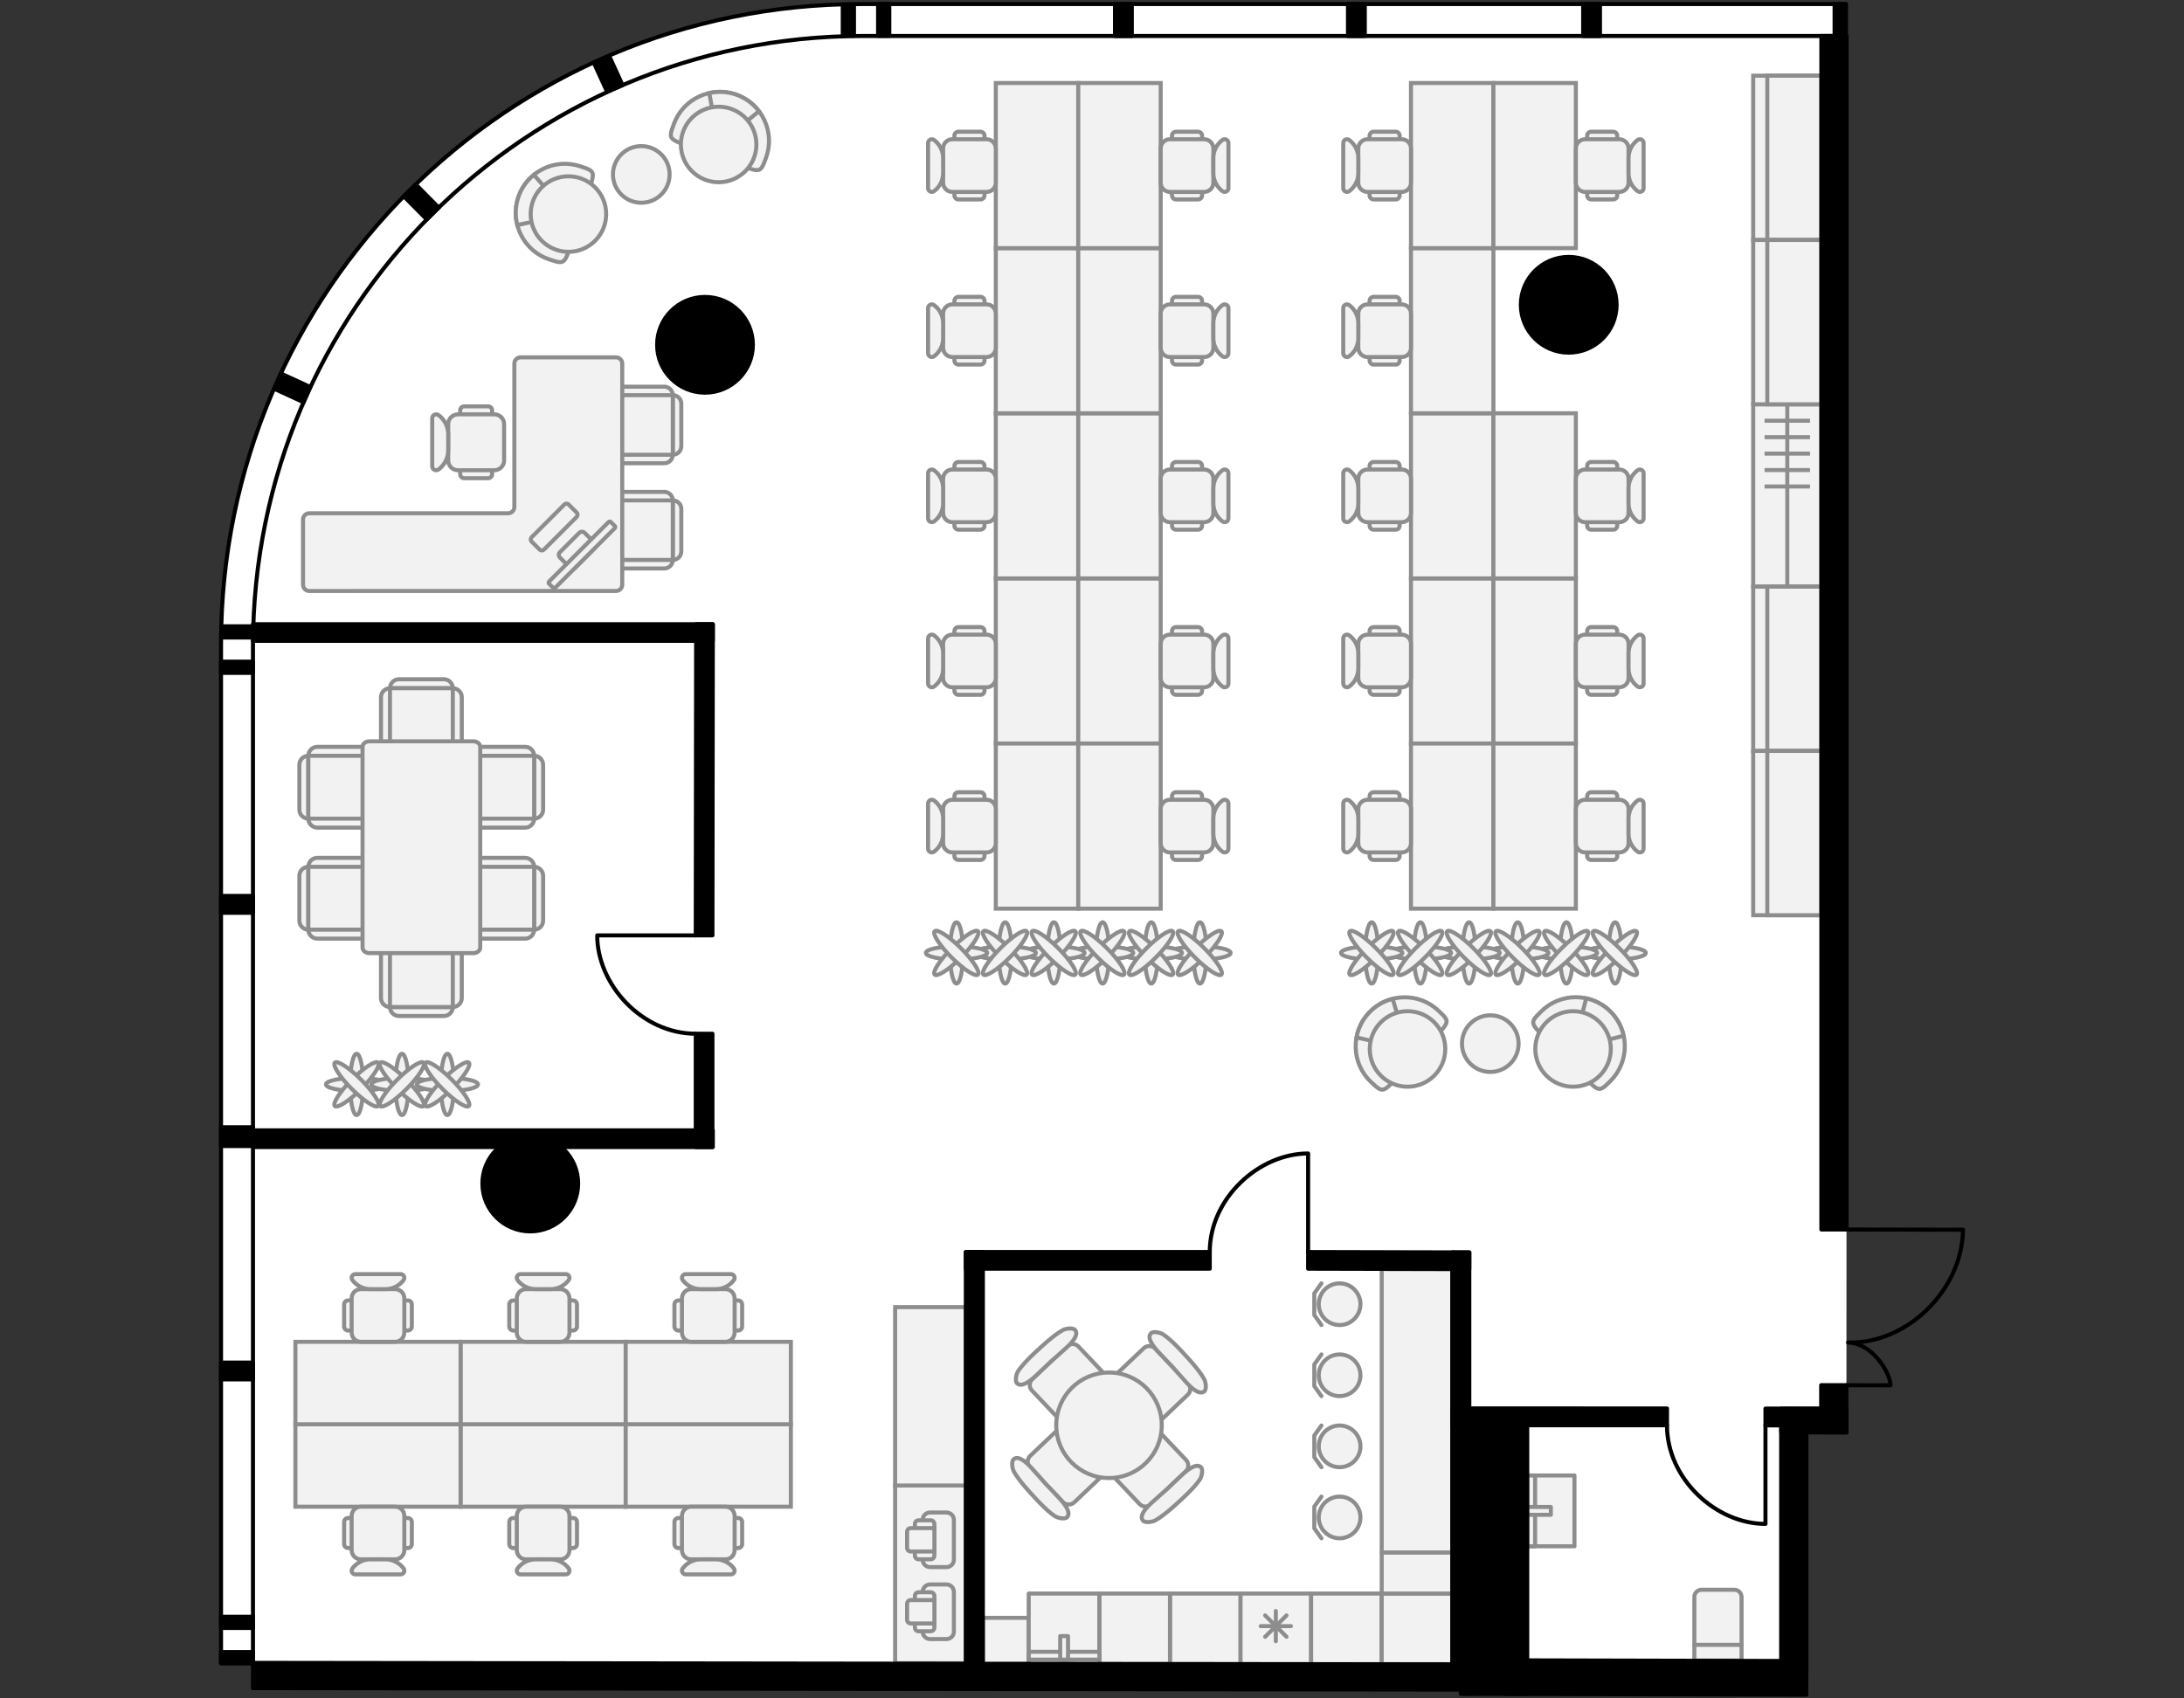 <?xml version="1.0" encoding="utf-8"?>
<!-- Generator: Adobe Illustrator 26.0.2, SVG Export Plug-In . SVG Version: 6.00 Build 0)  -->
<svg version="1.1" xmlns="http://www.w3.org/2000/svg" xmlns:xlink="http://www.w3.org/1999/xlink" x="0px" y="0px"
	 viewBox="0 0 540 420" style="enable-background:new 0 0 540 420;" xml:space="preserve">
<rect x="0" y="0" width="540" height="420" fill="#333333" stroke="none"/>
<style type="text/css">
	.st0{fill:#FFFFFF;}
	.st1{fill:none;stroke:#000000;stroke-linecap:round;stroke-linejoin:round;}
	.st2{fill:#F2F2F2;stroke:#8D8D8D;stroke-linecap:round;stroke-linejoin:round;stroke-miterlimit:10;}
	.st3{fill:none;stroke:#8D8D8D;stroke-linecap:round;stroke-linejoin:round;stroke-miterlimit:10;}
	.st4{fill:#F2F2F2;stroke:#8D8D8D;}
	.st5{fill:#F2F2F2;stroke:#8D8D8D;stroke-linecap:round;stroke-linejoin:round;}
	.st6{fill:none;stroke:#8D8D8D;}
	.st7{fill:#F2F2F2;stroke:#8D8D8D;stroke-linejoin:round;}
	.st8{fill:none;stroke:#8D8D8D;stroke-linecap:round;stroke-linejoin:round;}
	.st9{stroke:#000000;stroke-linecap:round;stroke-linejoin:round;}
	.st10{stroke:#000000;stroke-miterlimit:10;}
</style>
<g id="Floor">
	<path class="st0" d="M219.884,1l-6.968,0C125.507,1,54.649,71.859,54.649,159.268l0,4.35L54.64,411.316h7.889l0.021,6.139
		l384.065,0.752l0.043-63.991l9.88,0.043l0.077-345.362l-0.233,0V1L219.884,1z"/>
</g>
<g id="Windows">
	<path class="st1" d="M62.55,159.705c0-83.289,67.519-150.808,150.808-150.808H456.38V1H212.916
		C125.507,1,54.649,71.859,54.649,159.268v252.048h7.901V159.705z"/>
</g>
<g id="Plumbing">
	<g>
		<path class="st2" d="M420.731,393.133h8.075c0.994,0,1.8,0.806,1.8,1.8v15.713h-11.675v-15.713
			C418.931,393.938,419.737,393.133,420.731,393.133z"/>
		<line class="st3" x1="430.606" y1="406.754" x2="418.931" y2="406.754"/>
	</g>
	<g>
		
			<rect x="374.697" y="367.794" transform="matrix(1.961869e-08 -1 1 1.961869e-08 9.822 757.085)" class="st2" width="17.513" height="11.675"/>
		
			<rect x="369.832" y="372.659" transform="matrix(1.961869e-08 -1 1 1.961869e-08 4.957 752.22)" class="st2" width="17.513" height="1.946"/>
		
			<rect x="379.562" y="370.713" transform="matrix(1.961537e-08 -1 1 1.961537e-08 6.903 754.166)" class="st2" width="1.946" height="5.838"/>
	</g>
</g>
<g id="Furniture">
	<g>
		<path class="st4" d="M246.213,143.033h20.386v40.835h-20.386V143.033z"/>
		<path class="st4" d="M246.213,102.198h20.386v40.835h-20.386V102.198z"/>
		<path class="st4" d="M246.213,183.868h20.386v40.835h-20.386V183.868z"/>
		<path class="st4" d="M266.599,143.033h20.386v40.835h-20.386V143.033z"/>
		<path class="st4" d="M266.599,102.198h20.386v40.835h-20.386V102.198z"/>
		<path class="st4" d="M266.599,183.868h20.386v40.835h-20.386V183.868z"/>
		<g>
			<path class="st4" d="M296.218,212.658h-5.443c-0.552,0-1-0.448-1-1v-14.746c0-0.552,0.448-1,1-1h5.443c0.552,0,1,0.448,1,1
				v14.746C297.218,212.21,296.771,212.658,296.218,212.658z"/>
			<path class="st4" d="M297.736,210.797h-8.478c-1.255,0-2.273-1.018-2.273-2.273v-8.478c0-1.255,1.018-2.273,2.273-2.273h8.478
				c1.255,0,2.273,1.018,2.273,2.273v8.478C300.009,209.779,298.992,210.797,297.736,210.797z"/>
			<path class="st4" d="M302.242,197.959c0.613-0.46,1.488-0.022,1.488,0.744v11.164c0,0.767-0.875,1.204-1.488,0.744l0,0
				c-1.406-1.054-2.233-2.708-2.233-4.466v-3.721C300.009,200.667,300.836,199.013,302.242,197.959L302.242,197.959z"/>
		</g>
		<g>
			<path class="st4" d="M296.218,171.823h-5.443c-0.552,0-1-0.448-1-1v-14.746c0-0.552,0.448-1,1-1h5.443c0.552,0,1,0.448,1,1
				v14.746C297.218,171.375,296.771,171.823,296.218,171.823z"/>
			<path class="st4" d="M297.736,169.962h-8.478c-1.255,0-2.273-1.018-2.273-2.273v-8.478c0-1.255,1.018-2.273,2.273-2.273h8.478
				c1.255,0,2.273,1.018,2.273,2.273v8.478C300.009,168.945,298.992,169.962,297.736,169.962z"/>
			<path class="st4" d="M302.242,157.124c0.613-0.46,1.488-0.022,1.488,0.744v11.164c0,0.767-0.875,1.204-1.488,0.744l0,0
				c-1.406-1.054-2.233-2.708-2.233-4.466v-3.721C300.009,159.832,300.836,158.178,302.242,157.124L302.242,157.124z"/>
		</g>
		<g>
			<path class="st4" d="M296.218,130.988h-5.443c-0.552,0-1-0.448-1-1v-14.746c0-0.552,0.448-1,1-1h5.443c0.552,0,1,0.448,1,1
				v14.746C297.218,130.541,296.771,130.988,296.218,130.988z"/>
			<path class="st4" d="M297.736,129.128h-8.478c-1.255,0-2.273-1.018-2.273-2.273v-8.478c0-1.255,1.018-2.273,2.273-2.273h8.478
				c1.255,0,2.273,1.018,2.273,2.273v8.478C300.009,128.11,298.992,129.128,297.736,129.128z"/>
			<path class="st4" d="M302.242,116.289c0.613-0.46,1.488-0.022,1.488,0.744v11.164c0,0.767-0.875,1.204-1.488,0.744l0,0
				c-1.406-1.054-2.233-2.708-2.233-4.466v-3.721C300.009,118.998,300.836,117.343,302.242,116.289L302.242,116.289z"/>
		</g>
		<g>
			<path class="st4" d="M236.979,212.658h5.443c0.552,0,1-0.448,1-1v-14.746c0-0.552-0.448-1-1-1h-5.443c-0.552,0-1,0.448-1,1
				v14.746C235.979,212.21,236.427,212.658,236.979,212.658z"/>
			<path class="st4" d="M235.461,210.797h8.478c1.255,0,2.273-1.018,2.273-2.273v-8.478c0-1.255-1.018-2.273-2.273-2.273h-8.478
				c-1.255,0-2.273,1.018-2.273,2.273v8.478C233.188,209.779,234.206,210.797,235.461,210.797z"/>
			<path class="st4" d="M230.956,197.959c1.406,1.054,2.233,2.708,2.233,4.466v3.721c0,1.757-0.827,3.411-2.233,4.466l0,0
				c-0.613,0.46-1.489,0.022-1.489-0.744v-11.164C229.467,197.936,230.342,197.499,230.956,197.959L230.956,197.959z"/>
		</g>
		<g>
			<path class="st4" d="M236.979,171.823h5.443c0.552,0,1-0.448,1-1v-14.746c0-0.552-0.448-1-1-1h-5.443c-0.552,0-1,0.448-1,1
				v14.746C235.979,171.375,236.427,171.823,236.979,171.823z"/>
			<path class="st4" d="M235.461,169.962h8.478c1.255,0,2.273-1.018,2.273-2.273v-8.478c0-1.255-1.018-2.273-2.273-2.273h-8.478
				c-1.255,0-2.273,1.018-2.273,2.273v8.478C233.188,168.945,234.206,169.962,235.461,169.962z"/>
			<path class="st4" d="M230.956,157.124c1.406,1.054,2.233,2.708,2.233,4.466v3.721c0,1.757-0.827,3.411-2.233,4.466l0,0
				c-0.613,0.46-1.489,0.022-1.489-0.744v-11.164C229.467,157.102,230.342,156.664,230.956,157.124L230.956,157.124z"/>
		</g>
		<g>
			<path class="st4" d="M236.979,130.988h5.443c0.552,0,1-0.448,1-1v-14.746c0-0.552-0.448-1-1-1h-5.443c-0.552,0-1,0.448-1,1
				v14.746C235.979,130.541,236.427,130.988,236.979,130.988z"/>
			<path class="st4" d="M235.461,129.128h8.478c1.255,0,2.273-1.018,2.273-2.273v-8.478c0-1.255-1.018-2.273-2.273-2.273h-8.478
				c-1.255,0-2.273,1.018-2.273,2.273v8.478C233.188,128.11,234.206,129.128,235.461,129.128z"/>
			<path class="st4" d="M230.956,116.289c1.406,1.054,2.233,2.708,2.233,4.466v3.721c0,1.757-0.827,3.411-2.233,4.466l0,0
				c-0.613,0.46-1.489,0.022-1.489-0.744v-11.164C229.467,116.267,230.342,115.83,230.956,116.289L230.956,116.289z"/>
		</g>
		<path class="st4" d="M246.213,61.364h20.386v40.835h-20.386V61.364z"/>
		<path class="st4" d="M246.213,20.529h20.386v40.835h-20.386V20.529z"/>
		<path class="st4" d="M266.599,61.364h20.386v40.835h-20.386V61.364z"/>
		<path class="st4" d="M266.599,20.529h20.386v40.835h-20.386V20.529z"/>
		<g>
			<path class="st4" d="M296.218,90.154h-5.443c-0.552,0-1-0.448-1-1V74.408c0-0.552,0.448-1,1-1h5.443c0.552,0,1,0.448,1,1v14.746
				C297.218,89.706,296.771,90.154,296.218,90.154z"/>
			<path class="st4" d="M297.736,88.293h-8.478c-1.255,0-2.273-1.018-2.273-2.273v-8.478c0-1.255,1.018-2.273,2.273-2.273h8.478
				c1.255,0,2.273,1.018,2.273,2.273v8.478C300.009,87.275,298.992,88.293,297.736,88.293z"/>
			<path class="st4" d="M302.242,75.455c0.613-0.46,1.488-0.022,1.488,0.744v11.164c0,0.767-0.875,1.204-1.488,0.744l0,0
				c-1.406-1.054-2.233-2.708-2.233-4.466V79.92C300.009,78.163,300.836,76.509,302.242,75.455L302.242,75.455z"/>
		</g>
		<g>
			<path class="st4" d="M296.218,49.319h-5.443c-0.552,0-1-0.448-1-1V33.573c0-0.552,0.448-1,1-1h5.443c0.552,0,1,0.448,1,1v14.746
				C297.218,48.871,296.771,49.319,296.218,49.319z"/>
			<path class="st4" d="M297.736,47.459h-8.478c-1.255,0-2.273-1.018-2.273-2.273v-8.478c0-1.255,1.018-2.273,2.273-2.273h8.478
				c1.255,0,2.273,1.018,2.273,2.273v8.478C300.009,46.441,298.992,47.459,297.736,47.459z"/>
			<path class="st4" d="M302.242,34.62c0.613-0.46,1.488-0.022,1.488,0.744v11.164c0,0.767-0.875,1.204-1.488,0.744l0,0
				c-1.406-1.054-2.233-2.708-2.233-4.466v-3.721C300.009,37.328,300.836,35.674,302.242,34.62L302.242,34.62z"/>
		</g>
		<g>
			<path class="st4" d="M236.979,90.154h5.443c0.552,0,1-0.448,1-1V74.408c0-0.552-0.448-1-1-1h-5.443c-0.552,0-1,0.448-1,1v14.746
				C235.979,89.706,236.427,90.154,236.979,90.154z"/>
			<path class="st4" d="M235.461,88.293h8.478c1.255,0,2.273-1.018,2.273-2.273v-8.478c0-1.255-1.018-2.273-2.273-2.273h-8.478
				c-1.255,0-2.273,1.018-2.273,2.273v8.478C233.188,87.275,234.206,88.293,235.461,88.293z"/>
			<path class="st4" d="M230.956,75.455c1.406,1.054,2.233,2.708,2.233,4.466v3.721c0,1.757-0.827,3.411-2.233,4.466l0,0
				c-0.613,0.46-1.489,0.022-1.489-0.744V76.199C229.467,75.432,230.342,74.995,230.956,75.455L230.956,75.455z"/>
		</g>
		<g>
			<path class="st4" d="M236.979,49.319h5.443c0.552,0,1-0.448,1-1V33.573c0-0.552-0.448-1-1-1h-5.443c-0.552,0-1,0.448-1,1v14.746
				C235.979,48.871,236.427,49.319,236.979,49.319z"/>
			<path class="st4" d="M235.461,47.459h8.478c1.255,0,2.273-1.018,2.273-2.273v-8.478c0-1.255-1.018-2.273-2.273-2.273h-8.478
				c-1.255,0-2.273,1.018-2.273,2.273v8.478C233.188,46.441,234.206,47.459,235.461,47.459z"/>
			<path class="st4" d="M230.956,34.62c1.406,1.054,2.233,2.708,2.233,4.466v3.721c0,1.757-0.827,3.411-2.233,4.466l0,0
				c-0.613,0.46-1.489,0.022-1.489-0.744V35.364C229.467,34.598,230.342,34.161,230.956,34.62L230.956,34.62z"/>
		</g>
	</g>
	<g>
		<g>
			<ellipse class="st4" cx="296.694" cy="235.652" rx="1.624" ry="7.58"/>
			<ellipse class="st4" cx="296.694" cy="235.652" rx="7.58" ry="1.624"/>
			
				<ellipse transform="matrix(0.707 -0.707 0.707 0.707 -79.731 278.815)" class="st4" cx="296.694" cy="235.652" rx="7.58" ry="1.624"/>
			
				<ellipse transform="matrix(0.707 -0.707 0.707 0.707 -79.731 278.815)" class="st4" cx="296.694" cy="235.652" rx="1.624" ry="7.58"/>
		</g>
		<g>
			<ellipse class="st4" cx="284.656" cy="235.652" rx="1.624" ry="7.58"/>
			<ellipse class="st4" cx="284.656" cy="235.652" rx="7.58" ry="1.624"/>
			
				<ellipse transform="matrix(0.707 -0.707 0.707 0.707 -83.257 270.303)" class="st4" cx="284.656" cy="235.652" rx="1.624" ry="7.58"/>
			
				<ellipse transform="matrix(0.707 -0.707 0.707 0.707 -83.257 270.303)" class="st4" cx="284.656" cy="235.652" rx="7.58" ry="1.624"/>
		</g>
		<g>
			<ellipse class="st4" cx="272.618" cy="235.652" rx="1.624" ry="7.58"/>
			<ellipse class="st4" cx="272.618" cy="235.652" rx="7.58" ry="1.624"/>
			
				<ellipse transform="matrix(0.707 -0.707 0.707 0.707 -86.783 261.791)" class="st4" cx="272.618" cy="235.652" rx="7.58" ry="1.624"/>
			
				<ellipse transform="matrix(0.707 -0.707 0.707 0.707 -86.783 261.791)" class="st4" cx="272.618" cy="235.652" rx="1.624" ry="7.58"/>
		</g>
		<g>
			<ellipse class="st4" cx="260.58" cy="235.652" rx="1.624" ry="7.58"/>
			<ellipse class="st4" cx="260.58" cy="235.652" rx="7.58" ry="1.624"/>
			
				<ellipse transform="matrix(0.707 -0.707 0.707 0.707 -90.309 253.279)" class="st4" cx="260.58" cy="235.652" rx="7.58" ry="1.624"/>
			
				<ellipse transform="matrix(0.707 -0.707 0.707 0.707 -90.309 253.279)" class="st4" cx="260.58" cy="235.652" rx="1.624" ry="7.58"/>
		</g>
		<g>
			<ellipse class="st4" cx="248.542" cy="235.652" rx="1.624" ry="7.58"/>
			<ellipse class="st4" cx="248.542" cy="235.652" rx="7.58" ry="1.624"/>
			
				<ellipse transform="matrix(0.707 -0.707 0.707 0.707 -93.835 244.766)" class="st4" cx="248.542" cy="235.652" rx="1.624" ry="7.58"/>
			
				<ellipse transform="matrix(0.707 -0.707 0.707 0.707 -93.835 244.766)" class="st4" cx="248.542" cy="235.652" rx="7.58" ry="1.624"/>
		</g>
		<g>
			<ellipse class="st4" cx="236.504" cy="235.652" rx="1.624" ry="7.58"/>
			<ellipse class="st4" cx="236.504" cy="235.652" rx="7.58" ry="1.624"/>
			
				<ellipse transform="matrix(0.707 -0.707 0.707 0.707 -97.361 236.254)" class="st4" cx="236.504" cy="235.652" rx="7.58" ry="1.624"/>
			
				<ellipse transform="matrix(0.707 -0.707 0.707 0.707 -97.361 236.254)" class="st4" cx="236.504" cy="235.652" rx="1.624" ry="7.58"/>
		</g>
	</g>
	<g>
		<path class="st4" d="M348.866,143.033h20.386v40.835h-20.386V143.033z"/>
		<path class="st4" d="M348.866,102.198h20.386v40.835h-20.386V102.198z"/>
		<path class="st4" d="M348.866,183.868h20.386v40.835h-20.386V183.868z"/>
		<path class="st4" d="M369.252,143.033h20.386v40.835h-20.386V143.033z"/>
		<path class="st4" d="M369.252,102.198h20.386v40.835h-20.386V102.198z"/>
		<path class="st4" d="M369.252,183.868h20.386v40.835h-20.386V183.868z"/>
		<g>
			<path class="st4" d="M398.872,212.658h-5.443c-0.552,0-1-0.448-1-1v-14.746c0-0.552,0.448-1,1-1h5.443c0.552,0,1,0.448,1,1
				v14.746C399.872,212.21,399.424,212.658,398.872,212.658z"/>
			<path class="st4" d="M400.39,210.797h-8.478c-1.255,0-2.273-1.018-2.273-2.273v-8.478c0-1.255,1.018-2.273,2.273-2.273h8.478
				c1.255,0,2.273,1.018,2.273,2.273v8.478C402.663,209.779,401.645,210.797,400.39,210.797z"/>
			<path class="st4" d="M404.896,197.959c0.613-0.46,1.489-0.022,1.489,0.744v11.164c0,0.767-0.875,1.204-1.489,0.744l0,0
				c-1.406-1.054-2.233-2.708-2.233-4.466v-3.721C402.663,200.667,403.49,199.013,404.896,197.959L404.896,197.959z"/>
		</g>
		<g>
			<path class="st4" d="M398.872,171.823h-5.443c-0.552,0-1-0.448-1-1v-14.746c0-0.552,0.448-1,1-1h5.443c0.552,0,1,0.448,1,1
				v14.746C399.872,171.375,399.424,171.823,398.872,171.823z"/>
			<path class="st4" d="M400.39,169.962h-8.478c-1.255,0-2.273-1.018-2.273-2.273v-8.478c0-1.255,1.018-2.273,2.273-2.273h8.478
				c1.255,0,2.273,1.018,2.273,2.273v8.478C402.663,168.945,401.645,169.962,400.39,169.962z"/>
			<path class="st4" d="M404.896,157.124c0.613-0.46,1.489-0.022,1.489,0.744v11.164c0,0.767-0.875,1.204-1.489,0.744l0,0
				c-1.406-1.054-2.233-2.708-2.233-4.466v-3.721C402.663,159.832,403.49,158.178,404.896,157.124L404.896,157.124z"/>
		</g>
		<g>
			<path class="st4" d="M398.872,130.988h-5.443c-0.552,0-1-0.448-1-1v-14.746c0-0.552,0.448-1,1-1h5.443c0.552,0,1,0.448,1,1
				v14.746C399.872,130.541,399.424,130.988,398.872,130.988z"/>
			<path class="st4" d="M400.39,129.128h-8.478c-1.255,0-2.273-1.018-2.273-2.273v-8.478c0-1.255,1.018-2.273,2.273-2.273h8.478
				c1.255,0,2.273,1.018,2.273,2.273v8.478C402.663,128.11,401.645,129.128,400.39,129.128z"/>
			<path class="st4" d="M404.896,116.289c0.613-0.46,1.489-0.022,1.489,0.744v11.164c0,0.767-0.875,1.204-1.489,0.744l0,0
				c-1.406-1.054-2.233-2.708-2.233-4.466v-3.721C402.663,118.998,403.49,117.343,404.896,116.289L404.896,116.289z"/>
		</g>
		<g>
			<path class="st4" d="M339.633,212.658h5.443c0.552,0,1-0.448,1-1v-14.746c0-0.552-0.448-1-1-1h-5.443c-0.552,0-1,0.448-1,1
				v14.746C338.633,212.21,339.08,212.658,339.633,212.658z"/>
			<path class="st4" d="M338.115,210.797h8.478c1.255,0,2.273-1.018,2.273-2.273v-8.478c0-1.255-1.018-2.273-2.273-2.273h-8.478
				c-1.255,0-2.273,1.018-2.273,2.273v8.478C335.842,209.779,336.859,210.797,338.115,210.797z"/>
			<path class="st4" d="M333.609,197.959c1.406,1.054,2.233,2.708,2.233,4.466v3.721c0,1.757-0.827,3.411-2.233,4.466l0,0
				c-0.613,0.46-1.489,0.022-1.489-0.744v-11.164C332.12,197.936,332.996,197.499,333.609,197.959L333.609,197.959z"/>
		</g>
		<g>
			<path class="st4" d="M339.633,171.823h5.443c0.552,0,1-0.448,1-1v-14.746c0-0.552-0.448-1-1-1h-5.443c-0.552,0-1,0.448-1,1
				v14.746C338.633,171.375,339.08,171.823,339.633,171.823z"/>
			<path class="st4" d="M338.115,169.962h8.478c1.255,0,2.273-1.018,2.273-2.273v-8.478c0-1.255-1.018-2.273-2.273-2.273h-8.478
				c-1.255,0-2.273,1.018-2.273,2.273v8.478C335.842,168.945,336.859,169.962,338.115,169.962z"/>
			<path class="st4" d="M333.609,157.124c1.406,1.054,2.233,2.708,2.233,4.466v3.721c0,1.757-0.827,3.411-2.233,4.466l0,0
				c-0.613,0.46-1.489,0.022-1.489-0.744v-11.164C332.12,157.102,332.996,156.664,333.609,157.124L333.609,157.124z"/>
		</g>
		<g>
			<path class="st4" d="M339.633,130.988h5.443c0.552,0,1-0.448,1-1v-14.746c0-0.552-0.448-1-1-1h-5.443c-0.552,0-1,0.448-1,1
				v14.746C338.633,130.541,339.08,130.988,339.633,130.988z"/>
			<path class="st4" d="M338.115,129.128h8.478c1.255,0,2.273-1.018,2.273-2.273v-8.478c0-1.255-1.018-2.273-2.273-2.273h-8.478
				c-1.255,0-2.273,1.018-2.273,2.273v8.478C335.842,128.11,336.859,129.128,338.115,129.128z"/>
			<path class="st4" d="M333.609,116.289c1.406,1.054,2.233,2.708,2.233,4.466v3.721c0,1.757-0.827,3.411-2.233,4.466l0,0
				c-0.613,0.46-1.489,0.022-1.489-0.744v-11.164C332.12,116.267,332.996,115.83,333.609,116.289L333.609,116.289z"/>
		</g>
		<path class="st4" d="M348.866,61.364h20.386v40.835h-20.386V61.364z"/>
		<path class="st4" d="M348.866,20.529h20.386v40.835h-20.386V20.529z"/>
		<path class="st4" d="M369.252,20.529h20.386v40.835h-20.386V20.529z"/>
		<g>
			<path class="st4" d="M398.872,49.319h-5.443c-0.552,0-1-0.448-1-1V33.573c0-0.552,0.448-1,1-1h5.443c0.552,0,1,0.448,1,1v14.746
				C399.872,48.871,399.424,49.319,398.872,49.319z"/>
			<path class="st4" d="M400.39,47.459h-8.478c-1.255,0-2.273-1.018-2.273-2.273v-8.478c0-1.255,1.018-2.273,2.273-2.273h8.478
				c1.255,0,2.273,1.018,2.273,2.273v8.478C402.663,46.441,401.645,47.459,400.39,47.459z"/>
			<path class="st4" d="M404.896,34.62c0.613-0.46,1.489-0.022,1.489,0.744v11.164c0,0.767-0.875,1.204-1.489,0.744l0,0
				c-1.406-1.054-2.233-2.708-2.233-4.466v-3.721C402.663,37.328,403.49,35.674,404.896,34.62L404.896,34.62z"/>
		</g>
		<g>
			<path class="st4" d="M339.633,90.154h5.443c0.552,0,1-0.448,1-1V74.408c0-0.552-0.448-1-1-1h-5.443c-0.552,0-1,0.448-1,1v14.746
				C338.633,89.706,339.08,90.154,339.633,90.154z"/>
			<path class="st4" d="M338.115,88.293h8.478c1.255,0,2.273-1.018,2.273-2.273v-8.478c0-1.255-1.018-2.273-2.273-2.273h-8.478
				c-1.255,0-2.273,1.018-2.273,2.273v8.478C335.842,87.275,336.859,88.293,338.115,88.293z"/>
			<path class="st4" d="M333.609,75.455c1.406,1.054,2.233,2.708,2.233,4.466v3.721c0,1.757-0.827,3.411-2.233,4.466l0,0
				c-0.613,0.46-1.489,0.022-1.489-0.744V76.199C332.12,75.432,332.996,74.995,333.609,75.455L333.609,75.455z"/>
		</g>
		<g>
			<path class="st4" d="M339.633,49.319h5.443c0.552,0,1-0.448,1-1V33.573c0-0.552-0.448-1-1-1h-5.443c-0.552,0-1,0.448-1,1v14.746
				C338.633,48.871,339.08,49.319,339.633,49.319z"/>
			<path class="st4" d="M338.115,47.459h8.478c1.255,0,2.273-1.018,2.273-2.273v-8.478c0-1.255-1.018-2.273-2.273-2.273h-8.478
				c-1.255,0-2.273,1.018-2.273,2.273v8.478C335.842,46.441,336.859,47.459,338.115,47.459z"/>
			<path class="st4" d="M333.609,34.62c1.406,1.054,2.233,2.708,2.233,4.466v3.721c0,1.757-0.827,3.411-2.233,4.466l0,0
				c-0.613,0.46-1.489,0.022-1.489-0.744V35.364C332.12,34.598,332.996,34.161,333.609,34.62L333.609,34.62z"/>
		</g>
	</g>
	<g>
		<g>
			<ellipse class="st4" cx="399.347" cy="235.652" rx="1.624" ry="7.58"/>
			<ellipse class="st4" cx="399.347" cy="235.652" rx="7.58" ry="1.624"/>
			
				<ellipse transform="matrix(0.707 -0.707 0.707 0.707 -49.665 351.402)" class="st4" cx="399.347" cy="235.652" rx="7.58" ry="1.624"/>
			
				<ellipse transform="matrix(0.707 -0.707 0.707 0.707 -49.665 351.402)" class="st4" cx="399.347" cy="235.652" rx="1.624" ry="7.58"/>
		</g>
		<g>
			<ellipse class="st4" cx="387.309" cy="235.652" rx="1.624" ry="7.58"/>
			<ellipse class="st4" cx="387.309" cy="235.652" rx="7.58" ry="1.624"/>
			
				<ellipse transform="matrix(0.707 -0.707 0.707 0.707 -53.191 342.89)" class="st4" cx="387.309" cy="235.652" rx="1.624" ry="7.58"/>
			
				<ellipse transform="matrix(0.707 -0.707 0.707 0.707 -53.191 342.89)" class="st4" cx="387.309" cy="235.652" rx="7.58" ry="1.624"/>
		</g>
		<g>
			<ellipse class="st4" cx="375.271" cy="235.652" rx="1.624" ry="7.58"/>
			<ellipse class="st4" cx="375.271" cy="235.652" rx="7.58" ry="1.624"/>
			
				<ellipse transform="matrix(0.707 -0.707 0.707 0.707 -56.717 334.378)" class="st4" cx="375.271" cy="235.652" rx="7.58" ry="1.624"/>
			
				<ellipse transform="matrix(0.707 -0.707 0.707 0.707 -56.717 334.378)" class="st4" cx="375.271" cy="235.652" rx="1.624" ry="7.58"/>
		</g>
		<g>
			<ellipse class="st4" cx="363.233" cy="235.652" rx="1.624" ry="7.58"/>
			<ellipse class="st4" cx="363.233" cy="235.652" rx="7.58" ry="1.624"/>
			
				<ellipse transform="matrix(0.707 -0.707 0.707 0.707 -60.243 325.865)" class="st4" cx="363.233" cy="235.652" rx="7.58" ry="1.624"/>
			
				<ellipse transform="matrix(0.707 -0.707 0.707 0.707 -60.243 325.865)" class="st4" cx="363.233" cy="235.652" rx="1.624" ry="7.58"/>
		</g>
		<g>
			<ellipse class="st4" cx="351.195" cy="235.652" rx="1.624" ry="7.58"/>
			<ellipse class="st4" cx="351.195" cy="235.652" rx="7.58" ry="1.624"/>
			
				<ellipse transform="matrix(0.707 -0.707 0.707 0.707 -63.768 317.353)" class="st4" cx="351.195" cy="235.652" rx="1.624" ry="7.58"/>
			
				<ellipse transform="matrix(0.707 -0.707 0.707 0.707 -63.768 317.353)" class="st4" cx="351.195" cy="235.652" rx="7.58" ry="1.624"/>
		</g>
		<g>
			<ellipse class="st4" cx="339.157" cy="235.652" rx="1.624" ry="7.58"/>
			<ellipse class="st4" cx="339.157" cy="235.652" rx="7.58" ry="1.624"/>
			
				<ellipse transform="matrix(0.707 -0.707 0.707 0.707 -67.294 308.841)" class="st4" cx="339.157" cy="235.652" rx="7.58" ry="1.624"/>
			
				<ellipse transform="matrix(0.707 -0.707 0.707 0.707 -67.294 308.841)" class="st4" cx="339.157" cy="235.652" rx="1.624" ry="7.58"/>
		</g>
	</g>
	<g>
		<g>
			<g>
				<path class="st4" d="M381.022,250.157c4.74-4.74,12.425-4.74,17.165,0s4.74,12.425,0,17.165
					c-3.571,3.571-2.641,2.641-11.25-5.968C378.382,252.797,377.505,253.674,381.022,250.157z"/>
				<path class="st4" d="M398.187,250.157c-1.707-1.707-3.798-2.789-5.994-3.267l-3.249,12.509l12.504-3.272
					C400.968,253.94,399.888,251.858,398.187,250.157z"/>
			</g>
			<circle class="st4" cx="388.944" cy="259.399" r="9.336"/>
		</g>
		<g>
			<g>
				<path class="st4" d="M339.029,267.614c-4.89-4.585-5.136-12.266-0.551-17.156c4.585-4.89,12.266-5.136,17.156-0.551
					c3.684,3.454,2.724,2.555-5.604,11.435C341.754,270.169,342.658,271.017,339.029,267.614z"/>
				<path class="st4" d="M338.479,250.458c-1.651,1.761-2.666,3.886-3.073,6.096l12.607,2.845l-3.672-12.392
					C342.171,247.557,340.124,248.703,338.479,250.458z"/>
			</g>
			<circle class="st4" cx="348.013" cy="259.399" r="9.336"/>
		</g>
		<circle class="st4" cx="368.479" cy="258.079" r="7.002"/>
	</g>
	<g>
		<g>
			<g>
				<path class="st4" d="M166.609,30.673c2.308-6.293,9.281-9.524,15.574-7.216s9.524,9.281,7.216,15.574
					c-1.739,4.741-1.286,3.506-12.716-0.686C165.323,34.179,164.897,35.343,166.609,30.673z"/>
				<path class="st4" d="M182.184,23.457c-2.267-0.831-4.619-0.934-6.812-0.444l2.311,12.716l9.97-8.225
					C186.297,25.72,184.442,24.285,182.184,23.457z"/>
			</g>
			<circle class="st4" cx="177.683" cy="35.728" r="9.336"/>
		</g>
		<g>
			<g>
				<path class="st4" d="M135.847,64.166c-6.364-2.105-9.817-8.97-7.712-15.335s8.97-9.817,15.335-7.712
					c4.795,1.586,3.546,1.173-0.277,12.732C139.392,65.339,140.569,65.728,135.847,64.166z"/>
				<path class="st4" d="M128.134,48.832c-0.758,2.292-0.785,4.646-0.225,6.823l12.635-2.718l-8.541-9.7
					C130.265,44.647,128.89,46.548,128.134,48.832z"/>
			</g>
			<circle class="st4" cx="140.544" cy="52.936" r="9.336"/>
		</g>
		<circle class="st4" cx="158.559" cy="43.134" r="7.002"/>
	</g>
	<g>
		<g>
			<path class="st5" d="M166.35,112.453c1.164,0,2.106-0.942,2.106-2.104V99.83c0-1.162-0.942-2.104-2.106-2.104h-12.636
				c-1.164,0-2.106,0.942-2.106,2.104v10.519c0,1.162,0.942,2.104,2.106,2.104H166.35z"/>
			<path class="st5" d="M166.35,97.726c0-1.162-0.942-2.104-2.106-2.104h-10.53c-1.164,0-2.106,0.942-2.106,2.104v14.727
				c0,1.162,0.942,2.104,2.106,2.104h10.53c1.164,0,2.106-0.942,2.106-2.104V97.726z"/>
			<path class="st5" d="M166.35,112.453V97.726h-12.636c-1.164,0-2.106,0.942-2.106,2.104v10.519c0,1.162,0.942,2.104,2.106,2.104
				H166.35z"/>
		</g>
		<g>
			<path class="st5" d="M166.35,138.473c1.164,0,2.106-0.942,2.106-2.104V125.85c0-1.162-0.942-2.104-2.106-2.104h-12.636
				c-1.164,0-2.106,0.942-2.106,2.104v10.519c0,1.162,0.942,2.104,2.106,2.104H166.35z"/>
			<path class="st5" d="M166.35,123.747c0-1.162-0.942-2.104-2.106-2.104h-10.53c-1.164,0-2.106,0.942-2.106,2.104v14.727
				c0,1.162,0.942,2.104,2.106,2.104h10.53c1.164,0,2.106-0.942,2.106-2.104V123.747z"/>
			<path class="st5" d="M166.35,138.473v-14.727h-12.636c-1.164,0-2.106,0.942-2.106,2.104v10.519c0,1.162,0.942,2.104,2.106,2.104
				H166.35z"/>
		</g>
		<g>
			<path class="st4" d="M114.78,100.488l5.9,0c0.552,0,1,0.448,1,1v15.775c0,0.552-0.448,1-1,1l-5.9,0c-0.552,0-1-0.448-1-1v-15.775
				C113.78,100.936,114.228,100.488,114.78,100.488z"/>
			<path class="st4" d="M113.231,102.463h8.999c1.333,0,2.413,1.08,2.413,2.413l0,8.999c0,1.333-1.08,2.413-2.413,2.413l-8.999,0
				c-1.333,0-2.413-1.08-2.413-2.413l0-8.999C110.818,103.543,111.898,102.463,113.231,102.463z"/>
			<path class="st4" d="M108.448,116.09c1.492-1.119,2.37-2.875,2.37-4.74l0-3.95c0-1.865-0.878-3.621-2.37-4.74l0,0
				c-0.651-0.488-1.58-0.024-1.58,0.79l0,11.85C106.868,116.114,107.797,116.578,108.448,116.09L108.448,116.09z"/>
		</g>
		<path class="st5" d="M153.85,89.915v54.688c0,0.854-0.692,1.546-1.546,1.546h-17.797h-7.334H76.471
			c-0.854,0-1.546-0.692-1.546-1.546v-16.129c0-0.854,0.692-1.546,1.546-1.546h49.156c0.854,0,1.546-0.692,1.546-1.546V89.915
			c0-0.854,0.692-1.546,1.546-1.546h23.586C153.158,88.37,153.85,89.062,153.85,89.915z"/>
		<g>
			<path class="st5" d="M142.589,126.753l-1.988-1.988c-0.294-0.294-0.772-0.294-1.066,0l-8.096,8.096
				c-0.294,0.294-0.294,0.772,0,1.066l1.988,1.988c0.294,0.294,0.772,0.294,1.066,0l8.096-8.096
				C142.883,127.525,142.883,127.048,142.589,126.753z"/>
			<path class="st5" d="M147.036,134.255l-2.485-2.485c-0.368-0.368-0.965-0.368-1.332,0l-4.775,4.775
				c-0.368,0.368-0.368,0.965,0,1.332l2.485,2.485c0.368,0.368,0.965,0.368,1.332,0l4.775-4.775
				C147.404,135.219,147.404,134.623,147.036,134.255z"/>
			<path class="st5" d="M152.017,130.074l-0.994-0.994c-0.147-0.147-0.386-0.147-0.533,0l-14.736,14.736
				c-0.147,0.147-0.147,0.386,0,0.533l0.994,0.994c0.147,0.147,0.386,0.147,0.533,0l14.736-14.736
				C152.164,130.459,152.164,130.221,152.017,130.074z"/>
		</g>
	</g>
	<g>
		<g>
			<path class="st5" d="M132.069,202.444c1.228,0,2.222-0.994,2.222-2.219v-11.098c0-1.226-0.994-2.22-2.222-2.22h-13.331
				c-1.228,0-2.222,0.994-2.222,2.22v11.098c0,1.226,0.994,2.219,2.222,2.219H132.069z"/>
			<path class="st5" d="M132.069,186.908c0-1.226-0.994-2.219-2.222-2.219h-11.109c-1.228,0-2.222,0.994-2.222,2.219v15.537
				c0,1.226,0.994,2.22,2.222,2.22h11.109c1.228,0,2.222-0.994,2.222-2.22V186.908z"/>
			<path class="st5" d="M132.069,202.444v-15.537h-13.331c-1.228,0-2.222,0.994-2.222,2.22v11.098c0,1.226,0.994,2.219,2.222,2.219
				H132.069z"/>
		</g>
		<g>
			<path class="st5" d="M111.957,170.195c0-1.228-0.994-2.222-2.22-2.222H98.64c-1.226,0-2.22,0.994-2.22,2.222v13.331
				c0,1.228,0.994,2.222,2.22,2.222h11.098c1.226,0,2.22-0.994,2.22-2.222V170.195z"/>
			<path class="st5" d="M96.421,170.195c-1.226,0-2.22,0.994-2.22,2.222v11.109c0,1.228,0.994,2.222,2.22,2.222h15.537
				c1.226,0,2.22-0.994,2.22-2.222v-11.109c0-1.228-0.994-2.222-2.22-2.222H96.421z"/>
			<path class="st5" d="M111.957,170.195H96.421v13.331c0,1.228,0.994,2.222,2.22,2.222h11.098c1.226,0,2.22-0.994,2.22-2.222
				V170.195z"/>
		</g>
		<g>
			<path class="st5" d="M96.421,249.032c0,1.228,0.994,2.222,2.22,2.222l11.098,0c1.226,0,2.22-0.994,2.22-2.222v-13.331
				c0-1.228-0.994-2.222-2.22-2.222l-11.098,0c-1.226,0-2.22,0.994-2.22,2.222V249.032z"/>
			<path class="st5" d="M111.957,249.032c1.226,0,2.22-0.994,2.22-2.222v-11.109c0-1.228-0.994-2.222-2.22-2.222l-15.537,0
				c-1.226,0-2.22,0.994-2.22,2.222l0,11.109c0,1.228,0.994,2.222,2.22,2.222L111.957,249.032z"/>
			<path class="st5" d="M96.421,249.032l15.537,0v-13.331c0-1.228-0.994-2.222-2.22-2.222l-11.098,0c-1.226,0-2.22,0.994-2.22,2.222
				V249.032z"/>
		</g>
		<g>
			<path class="st5" d="M132.069,229.896c1.228,0,2.222-0.994,2.222-2.219v-11.098c0-1.226-0.994-2.22-2.222-2.22h-13.331
				c-1.228,0-2.222,0.994-2.222,2.22v11.098c0,1.226,0.994,2.219,2.222,2.219H132.069z"/>
			<path class="st5" d="M132.069,214.359c0-1.226-0.994-2.219-2.222-2.219h-11.109c-1.228,0-2.222,0.994-2.222,2.219v15.537
				c0,1.226,0.994,2.22,2.222,2.22h11.109c1.228,0,2.222-0.994,2.222-2.22V214.359z"/>
			<path class="st5" d="M132.069,229.896v-15.537h-13.331c-1.228,0-2.222,0.994-2.222,2.22v11.098c0,1.226,0.994,2.219,2.222,2.219
				H132.069z"/>
		</g>
		<g>
			<path class="st5" d="M76.241,202.444c-1.228,0-2.222-0.994-2.222-2.219v-11.098c0-1.226,0.994-2.22,2.222-2.22h13.331
				c1.228,0,2.222,0.994,2.222,2.22v11.098c0,1.226-0.994,2.219-2.222,2.219H76.241z"/>
			<path class="st5" d="M76.241,186.908c0-1.226,0.994-2.219,2.222-2.219h11.109c1.228,0,2.222,0.994,2.222,2.219v15.537
				c0,1.226-0.994,2.22-2.222,2.22H78.463c-1.228,0-2.222-0.994-2.222-2.22V186.908z"/>
			<path class="st5" d="M76.241,202.444v-15.537h13.331c1.228,0,2.222,0.994,2.222,2.22v11.098c0,1.226-0.994,2.219-2.222,2.219
				H76.241z"/>
		</g>
		<g>
			<path class="st5" d="M76.241,229.896c-1.228,0-2.222-0.994-2.222-2.219v-11.098c0-1.226,0.994-2.22,2.222-2.22h13.331
				c1.228,0,2.222,0.994,2.222,2.22v11.098c0,1.226-0.994,2.219-2.222,2.219H76.241z"/>
			<path class="st5" d="M76.241,214.359c0-1.226,0.994-2.219,2.222-2.219h11.109c1.228,0,2.222,0.994,2.222,2.219v15.537
				c0,1.226-0.994,2.22-2.222,2.22H78.463c-1.228,0-2.222-0.994-2.222-2.22V214.359z"/>
			<path class="st5" d="M76.241,229.896v-15.537h13.331c1.228,0,2.222,0.994,2.222,2.22v11.098c0,1.226-0.994,2.219-2.222,2.219
				H76.241z"/>
		</g>
		<path class="st5" d="M89.639,184.723v49.577c0,0.774,0.755,1.401,1.686,1.401h21.914h3.813c0.931,0,1.686-0.627,1.686-1.401
			v-49.577c0-0.774-0.755-1.401-1.686-1.401H91.325C90.394,183.322,89.639,183.95,89.639,184.723z"/>
	</g>
	<g>
		<g>
			<ellipse class="st4" cx="88.178" cy="268.17" rx="1.624" ry="7.58"/>
			<ellipse class="st4" cx="88.178" cy="268.17" rx="7.58" ry="1.624"/>
			
				<ellipse transform="matrix(0.707 -0.707 0.707 0.707 -163.798 140.897)" class="st4" cx="88.178" cy="268.17" rx="7.58" ry="1.624"/>
			
				<ellipse transform="matrix(0.707 -0.707 0.707 0.707 -163.798 140.897)" class="st4" cx="88.178" cy="268.17" rx="1.624" ry="7.58"/>
		</g>
		<g>
			<ellipse class="st4" cx="99.395" cy="268.17" rx="1.624" ry="7.58"/>
			<ellipse class="st4" cx="99.395" cy="268.17" rx="7.58" ry="1.624"/>
			
				<ellipse transform="matrix(0.707 -0.707 0.707 0.707 -160.513 148.828)" class="st4" cx="99.395" cy="268.17" rx="1.624" ry="7.58"/>
			
				<ellipse transform="matrix(0.707 -0.707 0.707 0.707 -160.513 148.828)" class="st4" cx="99.395" cy="268.17" rx="7.58" ry="1.624"/>
		</g>
		<g>
			<ellipse class="st4" cx="110.611" cy="268.17" rx="1.624" ry="7.58"/>
			<ellipse class="st4" cx="110.611" cy="268.17" rx="7.58" ry="1.624"/>
			
				<ellipse transform="matrix(0.707 -0.707 0.707 0.707 -157.227 156.759)" class="st4" cx="110.611" cy="268.17" rx="7.58" ry="1.624"/>
			
				<ellipse transform="matrix(0.707 -0.707 0.707 0.707 -157.227 156.759)" class="st4" cx="110.611" cy="268.17" rx="1.624" ry="7.58"/>
		</g>
	</g>
	<g>
		<path class="st4" d="M113.874,372.593v-20.386h40.835v20.386H113.874z"/>
		<path class="st4" d="M73.039,372.593v-20.386h40.835v20.386H73.039z"/>
		<path class="st4" d="M154.708,372.593v-20.386h40.835v20.386H154.708z"/>
		<path class="st4" d="M113.874,352.207v-20.386h40.835v20.386H113.874z"/>
		<path class="st4" d="M73.039,352.207v-20.386h40.835v20.386H73.039z"/>
		<path class="st4" d="M154.708,352.207v-20.386h40.835v20.386H154.708z"/>
		<g>
			<path class="st4" d="M183.498,322.588v5.443c0,0.552-0.448,1-1,1h-14.746c-0.552,0-1-0.448-1-1v-5.443c0-0.552,0.448-1,1-1
				h14.746C183.051,321.588,183.498,322.035,183.498,322.588z"/>
			<path class="st4" d="M181.638,321.07v8.478c0,1.255-1.018,2.273-2.273,2.273h-8.478c-1.255,0-2.273-1.018-2.273-2.273v-8.478
				c0-1.255,1.018-2.273,2.273-2.273h8.478C180.62,318.797,181.638,319.815,181.638,321.07z"/>
			<path class="st4" d="M168.799,316.564c-0.46-0.613-0.022-1.488,0.744-1.488h11.164c0.767,0,1.204,0.875,0.744,1.488l0,0
				c-1.054,1.406-2.708,2.233-4.466,2.233h-3.721C171.507,318.797,169.853,317.97,168.799,316.564L168.799,316.564z"/>
		</g>
		<g>
			<path class="st4" d="M142.664,322.588v5.443c0,0.552-0.448,1-1,1h-14.746c-0.552,0-1-0.448-1-1v-5.443c0-0.552,0.448-1,1-1
				h14.746C142.216,321.588,142.664,322.035,142.664,322.588z"/>
			<path class="st4" d="M140.803,321.07v8.478c0,1.255-1.018,2.273-2.273,2.273h-8.478c-1.255,0-2.273-1.018-2.273-2.273v-8.478
				c0-1.255,1.018-2.273,2.273-2.273h8.478C139.785,318.797,140.803,319.815,140.803,321.07z"/>
			<path class="st4" d="M127.965,316.564c-0.46-0.613-0.022-1.488,0.744-1.488h11.164c0.767,0,1.204,0.875,0.744,1.488l0,0
				c-1.054,1.406-2.708,2.233-4.466,2.233h-3.721C130.673,318.797,129.019,317.97,127.965,316.564L127.965,316.564z"/>
		</g>
		<g>
			<path class="st4" d="M101.829,322.588v5.443c0,0.552-0.448,1-1,1H86.083c-0.552,0-1-0.448-1-1v-5.443c0-0.552,0.448-1,1-1h14.746
				C101.381,321.588,101.829,322.035,101.829,322.588z"/>
			<path class="st4" d="M99.968,321.07v8.478c0,1.255-1.018,2.273-2.273,2.273h-8.478c-1.255,0-2.273-1.018-2.273-2.273v-8.478
				c0-1.255,1.018-2.273,2.273-2.273h8.478C98.951,318.797,99.968,319.815,99.968,321.07z"/>
			<path class="st4" d="M87.13,316.564c-0.46-0.613-0.022-1.488,0.744-1.488h11.164c0.767,0,1.204,0.875,0.744,1.488l0,0
				c-1.054,1.406-2.708,2.233-4.466,2.233h-3.721C89.838,318.797,88.184,317.97,87.13,316.564L87.13,316.564z"/>
		</g>
		<g>
			<path class="st4" d="M183.498,381.827v-5.443c0-0.552-0.448-1-1-1h-14.746c-0.552,0-1,0.448-1,1v5.443c0,0.552,0.448,1,1,1
				h14.746C183.051,382.827,183.498,382.379,183.498,381.827z"/>
			<path class="st4" d="M181.638,383.345v-8.478c0-1.255-1.018-2.273-2.273-2.273h-8.478c-1.255,0-2.273,1.018-2.273,2.273v8.478
				c0,1.255,1.018,2.273,2.273,2.273h8.478C180.62,385.618,181.638,384.6,181.638,383.345z"/>
			<path class="st4" d="M168.799,387.851c1.054-1.406,2.708-2.233,4.466-2.233h3.721c1.757,0,3.411,0.827,4.466,2.233l0,0
				c0.46,0.613,0.022,1.489-0.744,1.489h-11.164C168.777,389.339,168.34,388.464,168.799,387.851L168.799,387.851z"/>
		</g>
		<g>
			<path class="st4" d="M142.664,381.827v-5.443c0-0.552-0.448-1-1-1h-14.746c-0.552,0-1,0.448-1,1v5.443c0,0.552,0.448,1,1,1
				h14.746C142.216,382.827,142.664,382.379,142.664,381.827z"/>
			<path class="st4" d="M140.803,383.345v-8.478c0-1.255-1.018-2.273-2.273-2.273h-8.478c-1.255,0-2.273,1.018-2.273,2.273v8.478
				c0,1.255,1.018,2.273,2.273,2.273h8.478C139.785,385.618,140.803,384.6,140.803,383.345z"/>
			<path class="st4" d="M127.965,387.851c1.054-1.406,2.708-2.233,4.466-2.233h3.721c1.757,0,3.411,0.827,4.466,2.233l0,0
				c0.46,0.613,0.022,1.489-0.744,1.489h-11.164C127.942,389.339,127.505,388.464,127.965,387.851L127.965,387.851z"/>
		</g>
		<g>
			<path class="st4" d="M101.829,381.827v-5.443c0-0.552-0.448-1-1-1H86.083c-0.552,0-1,0.448-1,1v5.443c0,0.552,0.448,1,1,1h14.746
				C101.381,382.827,101.829,382.379,101.829,381.827z"/>
			<path class="st4" d="M99.968,383.345v-8.478c0-1.255-1.018-2.273-2.273-2.273h-8.478c-1.255,0-2.273,1.018-2.273,2.273v8.478
				c0,1.255,1.018,2.273,2.273,2.273h8.478C98.951,385.618,99.968,384.6,99.968,383.345z"/>
			<path class="st4" d="M87.13,387.851c1.054-1.406,2.708-2.233,4.466-2.233h3.721c1.757,0,3.411,0.827,4.466,2.233l0,0
				c0.46,0.613,0.022,1.489-0.744,1.489H87.874C87.108,389.339,86.67,388.464,87.13,387.851L87.13,387.851z"/>
		</g>
	</g>
	<g>
		<rect x="221.326" y="367.353" class="st4" width="17.477" height="43.937"/>
		<rect x="221.326" y="323.237" class="st4" width="17.477" height="44.116"/>
		<g>
			<path class="st4" d="M234.024,387.534h-4.06c-1.009,0-1.827-0.818-1.827-1.827v-9.847c0-1.009,0.818-1.827,1.827-1.827h4.06
				c1.009,0,1.827,0.818,1.827,1.827v9.847C235.851,386.716,235.033,387.534,234.024,387.534z"/>
			<path class="st4" d="M230.116,385.605h-2.995c-0.505,0-0.914-0.409-0.914-0.914v-7.816c0-0.505,0.409-0.914,0.914-0.914h2.995
				c0.505,0,0.914,0.409,0.914,0.914v7.816C231.029,385.196,230.62,385.605,230.116,385.605z"/>
			<path class="st4" d="M225.192,383.677h5.837v-5.786h-5.837c-0.505,0-0.914,0.409-0.914,0.914v3.959
				C224.279,383.268,224.688,383.677,225.192,383.677z"/>
		</g>
		<g>
			<path class="st4" d="M234.024,405.328h-4.06c-1.009,0-1.827-0.818-1.827-1.827v-9.847c0-1.009,0.818-1.827,1.827-1.827h4.06
				c1.009,0,1.827,0.818,1.827,1.827v9.847C235.851,404.51,235.033,405.328,234.024,405.328z"/>
			<path class="st4" d="M230.116,403.399h-2.995c-0.505,0-0.914-0.409-0.914-0.914v-7.816c0-0.505,0.409-0.914,0.914-0.914h2.995
				c0.505,0,0.914,0.409,0.914,0.914v7.816C231.029,402.99,230.62,403.399,230.116,403.399z"/>
			<path class="st4" d="M225.192,401.471h5.837v-5.786h-5.837c-0.505,0-0.914,0.409-0.914,0.914v3.959
				C224.279,401.062,224.688,401.471,225.192,401.471z"/>
		</g>
	</g>
	<g>
		<g>
			<rect x="433.483" y="99.979" class="st4" width="16.86" height="45.089"/>
			<line class="st6" x1="436.293" y1="104.044" x2="447.533" y2="104.044"/>
			<line class="st6" x1="436.293" y1="108.11" x2="447.533" y2="108.11"/>
			<line class="st6" x1="436.293" y1="112.175" x2="447.533" y2="112.175"/>
			<line class="st6" x1="436.293" y1="116.241" x2="447.533" y2="116.241"/>
			<line class="st6" x1="436.293" y1="120.306" x2="447.533" y2="120.306"/>
			<line class="st6" x1="441.913" y1="99.979" x2="441.913" y2="145.067"/>
		</g>
		<g>
			<rect x="433.483" y="18.716" class="st4" width="16.86" height="40.631"/>
			<rect x="436.972" y="18.716" class="st4" width="13.37" height="40.631"/>
		</g>
		<g>
			<rect x="433.483" y="59.347" class="st4" width="16.86" height="40.631"/>
			<rect x="436.972" y="59.347" class="st4" width="13.37" height="40.631"/>
		</g>
		<g>
			<rect x="433.483" y="145.067" class="st4" width="16.86" height="40.631"/>
			<rect x="436.972" y="145.067" class="st4" width="13.37" height="40.631"/>
		</g>
		<g>
			<rect x="433.483" y="185.699" class="st4" width="16.86" height="40.631"/>
			<rect x="436.972" y="185.699" class="st4" width="13.37" height="40.631"/>
		</g>
	</g>
	
		<rect x="289.278" y="394.07" transform="matrix(-1.836970e-16 1 -1 -1.836970e-16 700.798 104.791)" class="st7" width="17.45" height="17.45"/>
	<rect x="271.828" y="394.07" class="st2" width="17.45" height="17.45"/>
	<rect x="243.014" y="400.081" class="st2" width="11.364" height="11.439"/>
	<g>
		<rect x="254.353" y="394.07" class="st2" width="17.45" height="17.45"/>
		
			<rect x="254.378" y="408.477" transform="matrix(-1 3.267916e-07 -3.267916e-07 -1 526.206 818.894)" class="st2" width="17.45" height="1.939"/>
		
			<rect x="262.134" y="404.6" transform="matrix(-1 3.267940e-07 -3.267940e-07 -1 526.206 815.016)" class="st2" width="1.939" height="5.817"/>
	</g>
	<g>
		
			<rect x="306.728" y="394.07" transform="matrix(-1 -1.224647e-16 1.224647e-16 -1 630.907 805.589)" class="st2" width="17.45" height="17.45"/>
		<g>
			<line class="st2" x1="315.453" y1="405.86" x2="315.453" y2="398.389"/>
			<line class="st2" x1="319.189" y1="402.124" x2="311.718" y2="402.124"/>
			<line class="st2" x1="312.812" y1="404.766" x2="318.095" y2="399.483"/>
			<line class="st2" x1="318.095" y1="404.766" x2="312.812" y2="399.483"/>
		</g>
	</g>
	
		<rect x="324.178" y="394.07" transform="matrix(-1 -1.224647e-16 1.224647e-16 -1 665.807 805.589)" class="st2" width="17.45" height="17.45"/>
	
		<rect x="341.628" y="394.07" transform="matrix(-1 -1.224647e-16 1.224647e-16 -1 700.707 805.589)" class="st2" width="17.45" height="17.45"/>
	<g>
		<g>
			<rect x="341.628" y="313.825" class="st5" width="17.45" height="70.118"/>
			<rect x="341.628" y="383.952" class="st5" width="17.45" height="10.118"/>
		</g>
		<g>
			<g>
				<circle class="st4" cx="331.219" cy="375.252" r="5.154"/>
				<polyline class="st8" points="326.734,380.406 324.961,377.927 324.961,375.044 324.961,372.577 326.734,370.098 				"/>
			</g>
			<g>
				<circle class="st4" cx="331.219" cy="357.674" r="5.154"/>
				<polyline class="st8" points="326.734,362.828 324.961,360.349 324.961,357.466 324.961,354.998 326.734,352.519 				"/>
			</g>
			<g>
				<circle class="st4" cx="331.219" cy="340.095" r="5.154"/>
				<polyline class="st8" points="326.734,345.25 324.961,342.77 324.961,339.888 324.961,337.42 326.734,334.941 				"/>
			</g>
			<g>
				<circle class="st4" cx="331.219" cy="322.517" r="5.154"/>
				<polyline class="st8" points="326.734,327.671 324.961,325.192 324.961,322.309 324.961,319.841 326.734,317.362 				"/>
			</g>
		</g>
	</g>
	<g>
		<g>
			<path class="st4" d="M262.79,371.431l-8.139-8.584c-0.76-0.802-0.726-2.067,0.075-2.827l28.06-26.605
				c0.802-0.76,2.067-0.726,2.827,0.075l8.139,8.584c0.76,0.802,0.726,2.067-0.075,2.827l-28.06,26.605
				C264.816,372.266,263.55,372.232,262.79,371.431z"/>
			<path class="st4" d="M289.932,338.035c0,0,2.581,2.963,3.476,3.919c0.59,0.63,3.015,3.314,4.374,2.099
				c0.631-0.564,0.317-2.353-0.043-3.016c-1.289-2.371-4.659-5.89-4.659-5.89s-3.215-3.662-5.466-5.15
				c-0.629-0.416-2.384-0.883-3.001-0.303c-1.327,1.249,1.136,3.897,1.713,4.539C287.202,335.208,289.932,338.035,289.932,338.035z"
				/>
			<path class="st4" d="M258.477,366.882c0,0-2.581-2.963-3.476-3.919c-0.59-0.63-3.015-3.314-4.374-2.099
				c-0.631,0.564-0.317,2.353,0.043,3.016c1.289,2.371,4.659,5.89,4.659,5.89s3.215,3.662,5.466,5.15
				c0.629,0.416,2.384,0.883,3.001,0.303c1.327-1.249-1.136-3.897-1.713-4.539C261.207,369.709,258.477,366.882,258.477,366.882z"/>
		</g>
		<g>
			<path class="st4" d="M293.177,363.873l-8.584,8.139c-0.802,0.76-2.067,0.726-2.827-0.075l-26.605-28.06
				c-0.76-0.802-0.726-2.067,0.075-2.827l8.584-8.139c0.802-0.76,2.067-0.726,2.827,0.075l26.605,28.06
				C294.012,361.847,293.978,363.113,293.177,363.873z"/>
			<path class="st4" d="M259.781,336.731c0,0,2.963-2.581,3.919-3.476c0.63-0.59,3.313-3.015,2.099-4.374
				c-0.564-0.631-2.353-0.317-3.016,0.043c-2.371,1.289-5.89,4.659-5.89,4.659s-3.662,3.215-5.15,5.466
				c-0.416,0.629-0.883,2.384-0.303,3.001c1.249,1.327,3.897-1.136,4.539-1.713C256.954,339.461,259.781,336.731,259.781,336.731z"
				/>
			<path class="st4" d="M288.628,368.186c0,0-2.963,2.581-3.919,3.476c-0.63,0.59-3.314,3.015-2.099,4.374
				c0.564,0.631,2.353,0.317,3.016-0.043c2.371-1.289,5.89-4.659,5.89-4.659s3.662-3.215,5.15-5.466
				c0.416-0.629,0.883-2.384,0.303-3.001c-1.249-1.327-3.897,1.136-4.539,1.713C291.455,365.456,288.628,368.186,288.628,368.186z"
				/>
		</g>
		<circle class="st4" cx="274.203" cy="352.46" r="13.047"/>
	</g>
</g>
<g id="Walls">
	<polygon class="st9" points="440.428,354.197 456.559,354.26 456.539,348.434 440.418,348.355 	"/>
	<polygon class="st9" points="361.057,350.037 377.616,350.035 377.61,418.868 361.189,418.901 	"/>
	<polygon class="st9" points="372.103,418.888 446.614,419.077 446.608,410.763 372.096,410.585 	"/>
	<rect x="440.395" y="350.932" class="st9" width="6.235" height="62.551"/>
	<polygon class="st9" points="363.126,417.828 62.549,417.455 62.549,411.213 363.126,411.591 	"/>
	<rect x="450.34" y="8.897" class="st9" width="6.236" height="295.152"/>
	<rect x="450.292" y="342.542" class="st9" width="6.236" height="8.994"/>
	
		<rect x="57.202" y="405.99" transform="matrix(6.123234e-17 -1 1 6.123234e-17 -351.341 468.518)" class="st9" width="2.772" height="7.88"/>
	
		<rect x="57.202" y="397.253" transform="matrix(6.123234e-17 -1 1 6.123234e-17 -342.604 459.781)" class="st9" width="2.772" height="7.88"/>
	
		<rect x="57.202" y="161.064" transform="matrix(6.123234e-17 -1 1 6.123234e-17 -106.415 223.593)" class="st9" width="2.772" height="7.88"/>
	
		<rect x="57.251" y="152.354" transform="matrix(6.123234e-17 -1 1 6.123234e-17 -97.63 214.904)" class="st9" width="2.772" height="7.825"/>
	<rect x="217.112" y="1" class="st9" width="2.772" height="7.861"/>
	<rect x="453.608" y="1" class="st9" width="2.772" height="7.861"/>
	<rect x="208.375" y="1.155" class="st9" width="2.772" height="7.673"/>
	<rect x="275.685" y="1" class="st9" width="4.156" height="7.899"/>
	<rect x="333.295" y="1" class="st9" width="4.156" height="7.899"/>
	<rect x="391.444" y="1" class="st9" width="4.156" height="7.899"/>
	<polygon class="st9" points="153.922,21.037 150.089,22.65 146.791,15.447 150.605,13.793 	"/>
	<polygon class="st9" points="108.467,51.335 105.514,54.26 99.848,48.54 102.809,45.623 	"/>
	<polygon class="st9" points="76.697,95.699 75.05,99.467 67.794,96.129 69.473,92.375 	"/>
	<rect x="54.646" y="336.955" class="st9" width="7.901" height="4.157"/>
	<rect x="54.646" y="278.763" class="st9" width="7.901" height="4.651"/>
	<rect x="54.646" y="221.56" class="st9" width="7.901" height="4.156"/>
	<circle class="st10" cx="131.112" cy="292.678" r="11.838"/>
	<circle class="st10" cx="174.313" cy="85.266" r="11.838"/>
	<circle class="st10" cx="387.872" cy="75.368" r="11.838"/>
	<polygon class="st9" points="412.165,352.459 359.079,352.459 359.078,348.284 412.169,348.304 	"/>
	
		<rect x="238.803" y="309.616" transform="matrix(-1 -4.038559e-11 4.038559e-11 -1 537.916 623.355)" class="st9" width="60.309" height="4.123"/>
	
		<rect x="62.55" y="154.358" transform="matrix(-1 -2.142210e-11 2.142210e-11 -1 238.797 312.839)" class="st9" width="113.697" height="4.123"/>
	
		<rect x="62.55" y="279.526" transform="matrix(-1 -2.142210e-11 2.142210e-11 -1 238.797 563.175)" class="st9" width="113.697" height="4.123"/>
	<polygon class="st9" points="363.289,313.835 323.436,313.739 323.436,309.616 363.289,309.713 	"/>
	
		<rect x="160.082" y="267.581" transform="matrix(-8.694574e-11 1 -1 -8.694574e-11 443.732 95.554)" class="st9" width="28.013" height="4.123"/>
	<polygon class="st9" points="176.247,154.358 176.151,231.312 172.027,231.312 172.124,154.358 	"/>
	
		<rect x="238.803" y="309.616" transform="matrix(-1 -3.546782e-10 3.546782e-10 -1 481.817 724.018)" class="st9" width="4.211" height="104.787"/>
	
		<rect x="359.078" y="309.708" transform="matrix(-1 -3.542465e-10 3.542465e-10 -1 722.367 724.11)" class="st9" width="4.211" height="104.695"/>
	<polygon class="st9" points="454.948,348.33 436.514,348.329 436.515,352.482 454.948,352.522 	"/>
</g>
<g id="Doors">
	<path class="st1" d="M456.583,342.561l10.843,0.016c0.039-2.753-4.166-10.332-10.492-10.59
		c14.385,0.426,28.21-12.767,28.425-27.885l-28.823-0.051"/>
	<path class="st1" d="M323.436,309.616V285.25c-12.162,0-24.324,11.076-24.324,24.366"/>
	<path class="st1" d="M172.027,231.312l-24.366,0c0,12.162,11.076,24.324,24.366,24.324"/>
	<path class="st1" d="M436.515,352.482v24.366c-12.175,0-24.349-11.076-24.349-24.366"/>
</g>
</svg>

